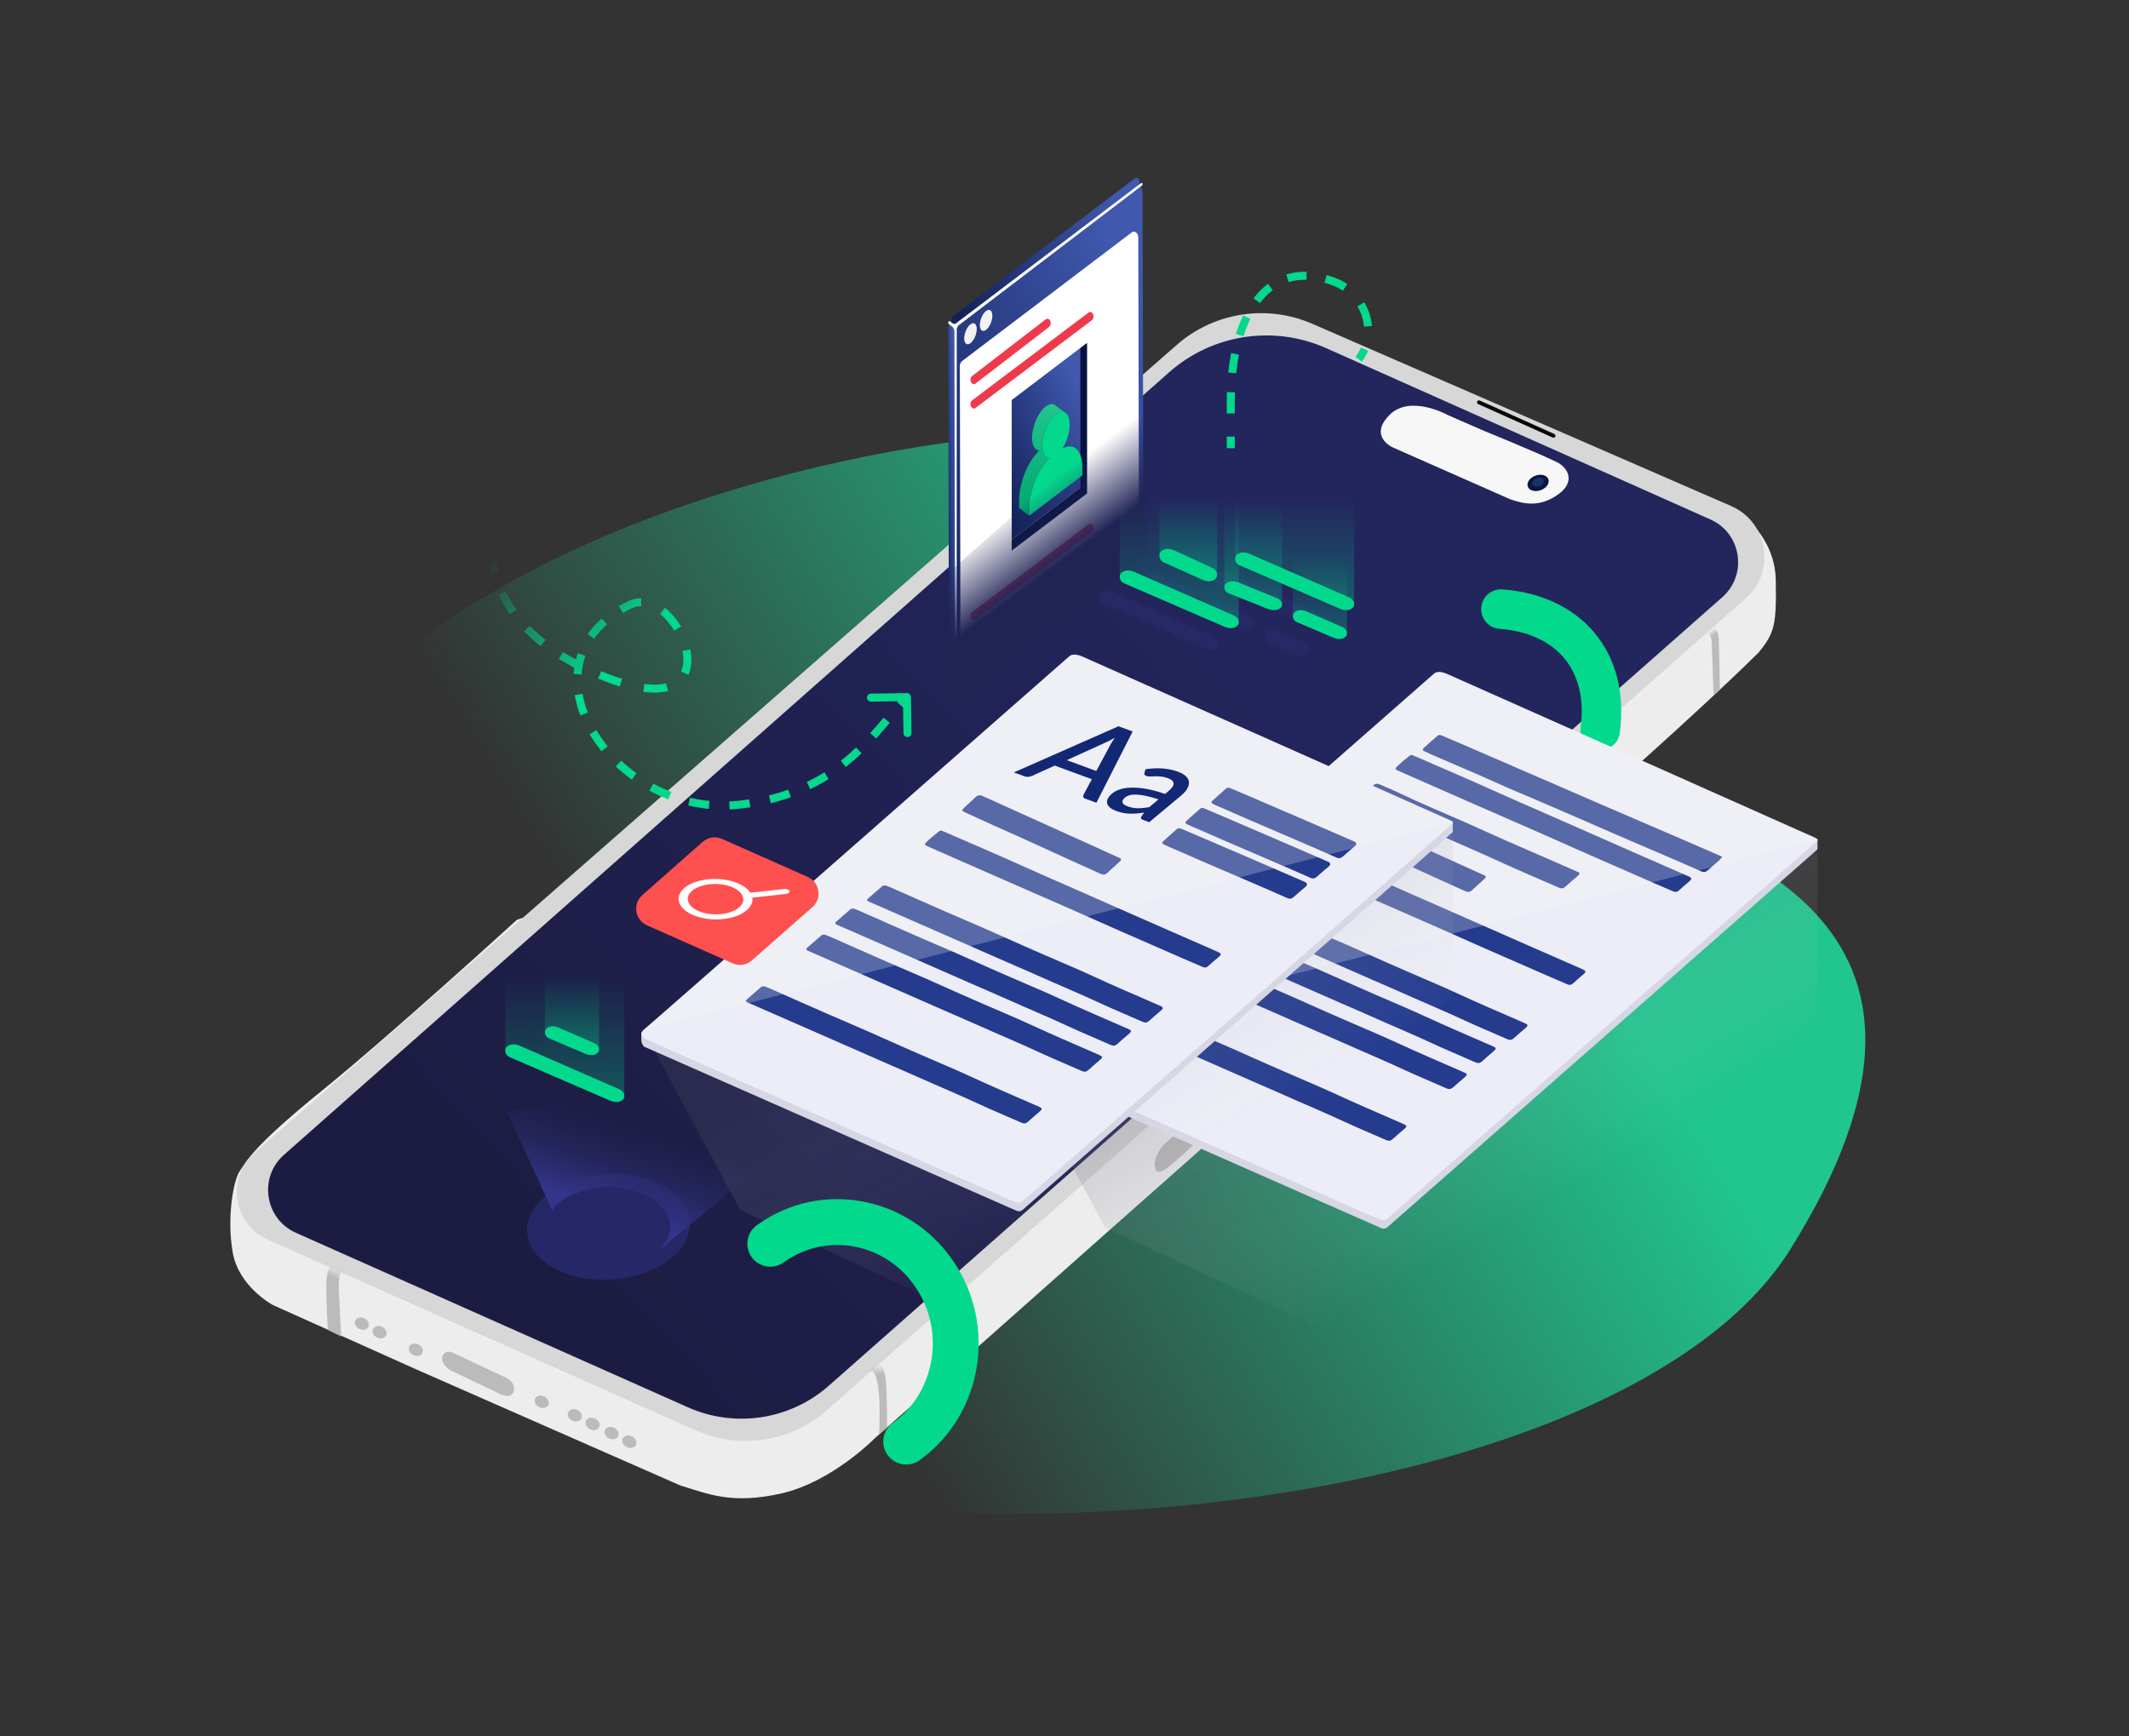 <svg width="586" height="478" viewBox="0 0 586 478" fill="none" xmlns="http://www.w3.org/2000/svg">
<rect x="0" y="0" width="586" height="478" fill="#333333" stroke="none"/>
<g clip-path="url(#clip0_2740_142579)">
<path d="M290.915 119.988C270.924 117.245 121.421 135.677 73.598 222.953C25.776 310.229 31.489 329.577 118.765 377.399C204.341 442.076 442.549 424.403 492.8 343.939C600.287 171.83 249.458 234.9 317.804 162.079C343.064 135.165 310.906 122.73 290.915 119.988Z" fill="url(#paint0_linear_2740_142579)"/>
<path d="M478.42 140.835C478.42 140.835 488.557 147.357 488.776 159.714C488.995 172.071 488.448 174.259 484.074 179.617C484.074 179.617 466.469 197.388 420.216 237.55C373.963 277.712 291.516 350.982 291.516 350.982L240.561 396.177C240.561 396.177 228.971 407.958 215.193 411.13C201.415 414.301 194.745 411.239 187.2 408.943L114.813 377.12L75.12 359.295C75.12 359.295 65.79 354.337 64.076 344.933C62.363 335.528 64.222 324.92 65.972 322.441C67.721 319.963 69.068 316.118 88.496 300.361C107.924 284.604 142.289 253.221 142.289 253.221L478.42 140.835Z" fill="#EDEDED"/>
<path d="M476.478 139.311L361.217 89.15C348.695 83.7 334.153 85.966 323.882 94.966L70.096 317.361C62.214 324.268 64.141 337.019 73.714 341.287L191.434 393.778C203.546 399.178 217.694 397.008 227.631 388.227L480.496 164.753C488.866 157.356 486.72 143.768 476.478 139.311Z" fill="#D7D7D7"/>
<path d="M124.498 372.35L139.67 379.485C139.67 379.485 142.212 380.88 141.31 383.258C140.408 385.637 136.554 383.258 136.554 383.258L123.842 377.189C123.842 377.189 121.136 375.384 121.792 373.415C122.449 371.447 124.498 372.349 124.498 372.349V372.35Z" fill="#BCBABA"/>
<path d="M150.918 386.804C151.307 385.999 150.814 384.955 149.815 384.471C148.816 383.987 147.691 384.247 147.301 385.051C146.912 385.856 147.405 386.9 148.404 387.384C149.402 387.868 150.528 387.608 150.918 386.804Z" fill="#BCBABA"/>
<path d="M160.023 390.524C160.413 389.72 159.919 388.675 158.921 388.192C157.922 387.708 156.796 387.968 156.407 388.772C156.017 389.576 156.511 390.621 157.509 391.105C158.508 391.589 159.633 391.329 160.023 390.524Z" fill="#BCBABA"/>
<path d="M164.922 392.897C165.311 392.093 164.818 391.048 163.819 390.565C162.82 390.081 161.695 390.341 161.305 391.145C160.916 391.949 161.409 392.994 162.408 393.478C163.406 393.962 164.532 393.702 164.922 392.897Z" fill="#BCBABA"/>
<path d="M170.13 395.423C170.52 394.618 170.027 393.574 169.028 393.09C168.029 392.606 166.904 392.866 166.514 393.67C166.125 394.475 166.618 395.519 167.617 396.003C168.615 396.487 169.741 396.227 170.13 395.423Z" fill="#BCBABA"/>
<path d="M175.029 397.796C175.419 396.991 174.925 395.947 173.926 395.463C172.928 394.979 171.802 395.239 171.413 396.043C171.023 396.848 171.517 397.892 172.515 398.376C173.514 398.86 174.639 398.6 175.029 397.796Z" fill="#BCBABA"/>
<path d="M101.404 365.284C101.794 364.48 101.3 363.435 100.301 362.951C99.303 362.467 98.177 362.727 97.788 363.532C97.398 364.336 97.892 365.381 98.89 365.864C99.889 366.348 101.014 366.088 101.404 365.284Z" fill="#BCBABA"/>
<path d="M106.3 367.657C106.69 366.853 106.196 365.808 105.198 365.324C104.199 364.841 103.074 365.1 102.684 365.905C102.294 366.709 102.788 367.754 103.787 368.237C104.785 368.721 105.911 368.461 106.3 367.657Z" fill="#BCBABA"/>
<path d="M116.273 372.489C116.663 371.685 116.169 370.64 115.171 370.156C114.172 369.673 113.046 369.932 112.657 370.737C112.267 371.541 112.761 372.586 113.759 373.069C114.758 373.553 115.883 373.294 116.273 372.489Z" fill="#BCBABA"/>
<path d="M347.127 290.53C338.27 298.786 320.004 315.503 320.004 315.503C320.004 315.503 317.493 318.438 317.876 321.172C318.222 323.642 320.008 322.977 324.272 319.04C328.537 315.103 348.875 296.895 348.875 296.895C348.875 296.895 352.17 293.836 351.462 291.372C350.624 288.456 347.773 289.927 347.126 290.53H347.127Z" fill="#BCBABA"/>
<path d="M407.705 237.599C398.849 245.856 380.582 262.572 380.582 262.572C380.582 262.572 378.071 265.508 378.454 268.242C378.8 270.712 380.586 270.046 384.851 266.109C389.115 262.173 409.453 243.964 409.453 243.964C409.453 243.964 412.749 240.905 412.041 238.441C411.202 235.525 408.351 236.996 407.704 237.599H407.705Z" fill="#BCBABA"/>
<path d="M365.024 95.849L470.792 143.015C479.343 146.828 481.084 158.209 474.065 164.406L228.146 381.488C217.486 390.9 202.315 393.225 189.325 387.441L81.449 339.404C72.871 335.584 71.116 324.171 78.151 317.95L321.818 102.482C333.677 91.996 350.567 89.403 365.024 95.85V95.849Z" fill="url(#paint1_linear_2740_142579)"/>
<path d="M408.779 118.749C408.779 118.749 422.224 124.2 428.516 127.224C431.323 128.573 433.764 132.328 429.281 135.809C423.838 140.035 419.003 138.582 415.667 137.449L383.356 123.178C383.356 123.178 376.631 120.225 382.372 114.32C388.112 108.415 398.61 114.32 398.61 114.32L408.778 118.749H408.779Z" fill="#F7F7F7"/>
<path d="M424.081 134.955C425.642 134.39 426.583 133.034 426.183 131.927C425.782 130.819 424.192 130.38 422.63 130.945C421.069 131.51 420.127 132.865 420.528 133.973C420.929 135.08 422.519 135.52 424.081 134.955Z" fill="#0A1744"/>
<path d="M423.744 133.816C424.582 133.513 425.087 132.785 424.872 132.191C424.657 131.596 423.803 131.36 422.965 131.664C422.127 131.967 421.622 132.695 421.837 133.289C422.052 133.884 422.906 134.12 423.744 133.816Z" fill="#1D3168"/>
<path d="M427.826 119.493L407.293 110.268C407.024 110.148 406.709 110.267 406.588 110.536L406.588 110.537C406.467 110.805 406.587 111.12 406.856 111.241L427.389 120.466C427.657 120.586 427.972 120.466 428.093 120.198L428.093 120.197C428.214 119.929 428.094 119.613 427.826 119.493Z" fill="#070707"/>
<path d="M94.35 350.162L91.261 348.686C91.261 348.686 89.812 348.986 89.812 353.744C89.812 358.501 90.222 366.129 90.222 366.129L93.913 367.933L93.23 354.619C93.23 354.619 93.087 350.198 94.351 350.163L94.35 350.162Z" fill="url(#paint2_linear_2740_142579)"/>
<path d="M239.005 377.567L241.437 375.414C241.437 375.414 243.602 374.62 243.958 381.975C244.211 387.219 244.156 392.988 244.156 392.988L241.976 394.907C241.976 394.907 243.11 375.278 239.004 377.568L239.005 377.567Z" fill="url(#paint3_linear_2740_142579)"/>
<path d="M470.712 172.498C470.712 172.498 472.967 172.09 473.092 176.135C473.301 182.912 473.383 189.923 473.383 189.923L471.67 191.472C471.67 191.472 471.191 178.05 471.145 176.901C471.014 173.675 469.018 173.998 469.018 173.998L470.712 172.498Z" fill="url(#paint4_linear_2740_142579)"/>
<path d="M262.9 189.819C262.902 190.68 262.191 191.217 261.626 190.782C261.367 190.583 261.208 190.219 261.207 189.825L260.982 90.029C260.98 89.164 261.694 88.623 262.264 89.058C262.525 89.258 262.687 89.625 262.688 90.023L262.9 189.819Z" fill="url(#paint5_linear_2740_142579)"/>
<path d="M263.116 89.055C262.85 89.257 262.522 89.256 262.256 89.053C261.687 88.618 261.688 87.537 262.259 87.104L312.365 49.1C312.631 48.899 312.959 48.9 313.224 49.104C313.789 49.539 313.787 50.614 313.219 51.045L263.116 89.055Z" fill="url(#paint6_linear_2740_142579)"/>
<path d="M312.678 51.455C313.485 50.843 314.495 51.606 314.497 52.83L314.719 151.542C314.721 152.113 314.489 152.641 314.113 152.926L264.717 190.392C263.91 191.004 262.9 190.241 262.898 189.016L262.688 90.304C262.686 89.734 262.918 89.206 263.294 88.92L312.678 51.455Z" fill="url(#paint7_linear_2740_142579)"/>
<path d="M267.121 89.286C266.164 90.002 265.4 91.753 265.4 93.186C265.4 94.618 266.176 95.192 267.133 94.475C268.078 93.759 268.841 92.008 268.841 90.575C268.841 89.143 268.066 88.57 267.121 89.286Z" fill="#F2F2F2"/>
<path d="M271.422 85.609C270.464 86.326 269.701 88.076 269.701 89.509C269.701 90.942 270.477 91.515 271.434 90.799C272.379 90.082 273.142 88.331 273.142 86.898C273.142 85.466 272.367 84.893 271.422 85.609Z" fill="#F2F2F2"/>
<path d="M313.311 65.373C313.309 64.149 312.3 63.386 311.492 63.998L264.798 99.41C264.422 99.695 264.19 100.224 264.191 100.795L264.377 185.307C264.38 186.532 265.389 187.295 266.196 186.683L312.891 151.271C313.267 150.985 313.498 150.457 313.497 149.886L313.311 65.373Z" fill="white"/>
<path d="M267.121 104.56C267.121 104.132 267.294 103.735 267.576 103.518L287.825 87.922C288.438 87.449 289.21 88.03 289.21 88.964C289.21 89.393 289.037 89.79 288.756 90.007L268.506 105.603C267.893 106.076 267.121 105.495 267.121 104.56Z" fill="#EF3A4D"/>
<path d="M267.121 111.263C267.121 110.828 267.298 110.426 267.585 110.209L299.601 86.062C300.218 85.597 300.986 86.182 300.986 87.116C300.986 87.552 300.809 87.954 300.522 88.17L268.506 112.317C267.89 112.782 267.121 112.197 267.121 111.263Z" fill="#EF3A4D"/>
<path d="M267.121 176.084C267.121 175.649 267.298 175.247 267.585 175.031L299.601 150.884C300.218 150.419 300.986 151.004 300.986 151.938C300.986 152.373 300.809 152.775 300.522 152.991L268.506 177.138C267.89 177.603 267.121 177.018 267.121 176.084Z" fill="#EF3A4D"/>
<path d="M267.121 169.549C267.121 169.114 267.298 168.712 267.585 168.495L299.601 144.349C300.218 143.884 300.986 144.468 300.986 145.402C300.986 145.838 300.809 146.24 300.522 146.456L268.506 170.603C267.89 171.068 267.121 170.483 267.121 169.549Z" fill="#EF3A4D"/>
<path d="M299.214 94.39L299.214 135.861L278.475 151.585V148.601L297.255 134.342L297.255 95.873L299.214 94.39Z" fill="#051242"/>
<path d="M297.255 95.872L297.255 134.342L278.475 148.6L278.475 110.131L297.255 95.872Z" fill="url(#paint8_linear_2740_142579)"/>
<path d="M288.866 126.176C287.682 126.105 286.88 124.818 286.88 122.639C286.88 119.476 288.566 115.634 290.647 114.062C291.681 113.276 292.605 113.204 293.285 113.705L290.606 111.668C289.913 111.06 288.934 111.096 287.846 111.936C285.765 113.508 284.079 117.368 284.079 120.512C284.079 122.692 284.881 123.979 286.064 124.05C282.936 126.998 280.502 132.877 280.502 137.79V139.845L283.317 141.972V139.917C283.317 135.003 285.751 129.125 288.879 126.176H288.866Z" fill="url(#paint9_linear_2740_142579)"/>
<path d="M292.414 123.497C293.611 121.638 294.427 119.101 294.427 116.903C294.427 113.741 292.741 112.454 290.66 114.044C288.579 115.617 286.893 119.476 286.893 122.621C286.893 124.801 287.695 126.087 288.879 126.159C285.751 129.107 283.316 134.986 283.316 139.899V141.954L297.922 130.876L297.922 128.821C297.922 123.943 295.529 121.745 292.428 123.497H292.414Z" fill="#02D98C"/>
<path d="M260.99 88.839C260.99 88.997 261.055 89.143 261.159 89.221L262.077 89.911C262.454 90.194 262.687 90.719 262.688 91.29L262.915 191.271C262.916 191.485 263.092 191.619 263.234 191.512C263.3 191.463 263.341 191.37 263.341 191.27L263.341 90.872C263.341 90.304 263.571 89.779 263.945 89.494L314.348 51.065C314.437 50.997 314.492 50.872 314.492 50.736C314.492 50.444 314.251 50.262 314.059 50.408L263.111 89.043C262.848 89.243 262.525 89.242 262.262 89.043L261.493 88.458C261.27 88.288 260.99 88.5 260.99 88.839Z" fill="white"/>
<path fill-rule="evenodd" clip-rule="evenodd" d="M438.827 174.154C444.818 181.284 447.277 190.893 445.843 201.771C445.449 204.752 442.717 206.852 439.74 206.462C436.762 206.071 434.667 203.337 435.06 200.356C436.168 191.954 434.194 185.563 430.502 181.17C426.784 176.746 420.798 173.723 412.721 173.123C409.726 172.901 407.481 170.29 407.706 167.291C407.93 164.292 410.54 162.041 413.535 162.264C423.915 163.034 432.862 167.056 438.827 174.154Z" fill="url(#paint10_linear_2740_142579)"/>
<path fill-rule="evenodd" clip-rule="evenodd" d="M337.667 120.198L337.667 123.384L339.868 123.384L339.868 120.198L337.667 120.198ZM337.667 110.642L337.667 113.828L339.868 113.828L339.868 110.642C339.868 109.753 339.882 108.877 339.91 108.015L337.71 107.945C337.682 108.831 337.667 109.73 337.667 110.642L338.768 110.642L337.667 110.642ZM338.861 97.206C338.529 98.913 338.266 100.699 338.071 102.557L340.26 102.786C340.448 100.987 340.703 99.265 341.021 97.625L338.861 97.206ZM342.169 86.833C341.411 88.405 340.747 90.109 340.178 91.933L342.279 92.588C342.819 90.857 343.445 89.254 344.152 87.789L342.169 86.833ZM349.001 78.134C347.543 79.22 346.221 80.551 345.04 82.099L346.79 83.434C347.86 82.032 349.038 80.85 350.315 79.9L349.001 78.134ZM374.862 99.565C375.58 98.608 376.155 97.597 376.594 96.553L374.566 95.7C374.196 96.578 373.711 97.432 373.102 98.244L374.862 99.565ZM359.655 74.829C357.68 74.773 355.807 75.022 354.049 75.562L354.695 77.666C356.212 77.2 357.845 76.979 359.592 77.029L359.655 74.829ZM377.634 89.74C377.428 87.449 376.695 85.213 375.517 83.218L373.622 84.338C374.638 86.059 375.266 87.981 375.441 89.936L377.634 89.74ZM367.78 76.604C366.891 76.256 366.015 75.96 365.154 75.715L364.552 77.831C365.342 78.056 366.151 78.33 366.978 78.654C367.917 79.021 368.792 79.487 369.596 80.034L370.834 78.214C369.897 77.576 368.876 77.032 367.78 76.604Z" fill="#02D98C"/>
<path d="M186.569 344.688C180.082 351.741 166.286 354.375 155.756 350.571C145.226 346.766 141.949 337.964 148.437 330.91C154.924 323.857 168.72 321.223 179.25 325.027C189.78 328.832 193.057 337.634 186.569 344.688Z" fill="#262766"/>
<path fill-rule="evenodd" clip-rule="evenodd" d="M156.233 350.053C166.482 353.756 179.732 351.147 185.896 344.444C192.061 337.742 189.023 329.248 178.774 325.545C168.525 321.842 155.275 324.451 149.11 331.154C142.945 337.856 145.984 346.35 156.233 350.053ZM155.756 350.571C166.286 354.375 180.082 351.741 186.569 344.688C193.057 337.634 189.78 328.832 179.25 325.027C168.72 321.223 154.924 323.857 148.437 330.91C141.949 337.964 145.226 346.766 155.756 350.571Z" fill="#262766"/>
<path d="M139.469 305.965L152.011 333.213C152.011 333.213 153.466 330.292 159.02 328.36C162.663 327.094 166.398 326.014 173.776 327.614C181.154 329.214 183.737 334.706 183.737 334.706C186.435 339.747 181.154 344.411 181.154 344.411L206.977 323.135C206.977 323.135 193.742 314.731 185.212 308.578C172.543 299.439 139.469 305.965 139.469 305.965Z" fill="url(#paint11_linear_2740_142579)"/>
<path d="M500.277 278.597L500.277 234.643L278.889 291.051L304.18 337.936L391.416 378.595L500.277 278.597Z" fill="url(#paint12_linear_2740_142579)"/>
<path d="M500.276 231.039L500.258 233.643C500.253 233.776 500.194 233.901 500.094 233.99L381.875 337.863C381.411 338.27 380.752 338.373 380.186 338.125L277.771 292.989C277.312 292.785 276.934 291.815 276.902 291.315V289.119L500.276 231.039Z" fill="#D6D6E5"/>
<path d="M396.179 185.004C396.913 185.004 397.864 185.377 398.553 185.673C401.725 187.035 498.829 230.239 499.663 230.658C500.422 231.04 500.462 231.271 499.862 231.802C498.16 233.302 382.319 335.445 381.464 335.755C380.792 336 380.288 335.919 379.751 335.705C378.43 335.179 377.134 334.595 375.832 334.023C372.448 332.537 280.052 291.814 278.462 291.002C276.516 290.007 276.387 289.084 278.098 287.821C279.082 287.094 392.449 187.469 394.54 185.61C395.066 185.142 395.448 185.005 396.181 185.005L396.179 185.004ZM320.099 267.551C319.607 267.47 319.313 267.549 319.046 267.785C317.797 268.89 316.523 269.965 315.299 271.095C314.745 271.607 314.794 271.846 315.468 272.174C316.491 272.673 317.541 273.12 318.584 273.579C322.905 275.477 327.232 277.365 331.552 279.27C336.095 281.272 340.63 283.295 345.174 285.296C349.569 287.232 353.973 289.148 358.37 291.078C362.171 292.746 365.969 294.425 369.767 296.098C374.238 298.067 378.709 300.036 383.18 302.004C385.974 303.234 388.77 304.463 391.563 305.694C392.115 305.937 392.633 306.026 393.146 305.563C394.325 304.502 395.544 303.484 396.713 302.413C397.459 301.729 397.431 301.602 396.497 301.178C394.46 300.253 392.41 299.354 390.364 298.449C385.9 296.473 381.435 294.496 376.966 292.528C371.082 289.936 365.193 287.359 359.309 284.768C353.574 282.241 347.848 279.692 342.111 277.17C335.031 274.059 327.942 270.968 320.858 267.869C320.561 267.739 320.26 267.618 320.098 267.551H320.099ZM406.885 293.243C406.554 293.063 406.35 292.932 406.131 292.836C401.738 290.893 397.347 288.95 392.949 287.018C386.576 284.218 380.196 281.436 373.825 278.631C367.901 276.022 361.987 273.389 356.066 270.772C349.178 267.727 342.289 264.685 335.398 261.646C333.685 260.89 331.963 260.155 330.246 259.408C329.751 259.193 329.204 258.948 328.746 259.345C327.456 260.464 326.207 261.631 324.954 262.791C324.594 263.124 324.659 263.437 325.096 263.653C325.68 263.941 326.263 264.232 326.858 264.498C332.691 267.095 338.58 269.563 344.375 272.247C348.583 274.197 352.87 275.978 357.118 277.84C360.733 279.425 364.348 281.012 367.956 282.611C371.268 284.077 374.567 285.575 377.882 287.035C382.203 288.939 386.537 290.814 390.858 292.712C394.287 294.218 397.719 295.719 401.124 297.275C401.892 297.626 402.419 297.483 402.982 296.946C403.629 296.329 404.337 295.775 404.986 295.162C405.603 294.579 406.291 294.063 406.884 293.241L406.885 293.243ZM310.604 276.037C310.107 275.991 309.826 276.029 309.596 276.23C308.277 277.379 306.962 278.529 305.648 279.682C305.228 280.051 305.42 280.305 305.824 280.501C306.008 280.589 306.198 280.661 306.384 280.744C312.902 283.617 319.423 286.488 325.939 289.364C332.194 292.125 338.446 294.894 344.701 297.655C347.494 298.887 350.302 300.085 353.085 301.341C358.725 303.884 364.436 306.267 370.04 308.891C373.946 310.72 377.941 312.355 381.874 314.128C382.637 314.471 383.168 314.356 383.742 313.831C384.702 312.952 385.681 312.093 386.675 311.254C387.834 310.275 387.807 310.114 386.447 309.524C383.237 308.136 380.033 306.731 376.837 305.311C373.865 303.991 370.89 302.678 367.943 301.299C363.485 299.214 358.933 297.334 354.43 295.346C350.447 293.589 346.458 291.848 342.497 290.041C337.575 287.796 332.58 285.709 327.627 283.527C322.301 281.182 316.989 278.803 311.67 276.444C311.262 276.263 310.837 276.126 310.606 276.038L310.604 276.037ZM388.282 208.641C387.898 209.867 389.362 209.5 388.622 208.242C387.312 209.274 386.216 209.849 385.037 211.031C384.723 211.346 384.35 211.26 384.701 211.425C385.401 211.754 386.111 212.061 386.818 212.373C392.587 214.921 398.356 217.473 404.129 220.015C410.534 222.835 416.948 225.634 423.35 228.461C428.189 230.598 433.007 232.779 437.846 234.917C443.837 237.563 449.838 240.186 455.836 242.814C457.4 243.5 458.979 244.154 460.54 244.847C461.137 245.112 461.614 245.039 462.096 244.591C462.93 243.818 463.786 243.066 464.66 242.336C465.815 241.373 464.451 242.499 463.111 241.908C458.754 239.991 454.72 238.445 450.364 236.524C443.18 233.354 434.432 229.833 427.261 226.635C421.02 223.853 415.559 221.421 409.336 218.599C402.261 215.391 396.136 211.758 389.021 208.641C388.687 208.494 388.647 208.78 388.282 208.641ZM434.725 240.137C434.646 239.808 432.386 241.005 433.236 240.137C431.788 239.489 430.705 239.152 429.253 238.516C424.223 236.313 418.791 233.967 413.77 231.744C410.016 230.082 406.847 228.295 403.092 226.635C397.069 223.974 390.569 221.471 384.639 218.599C382.993 217.802 381.533 216.946 379.859 216.209C379.212 215.924 379.295 215.669 378.664 216.209C377.429 217.265 375.949 217.904 374.735 218.983C374.391 219.289 374.414 219.632 374.809 219.892C375.01 220.025 375.243 220.109 375.465 220.207C377.846 221.259 380.207 222.358 382.612 223.349C385.02 224.342 387.306 225.587 389.686 226.635C394.15 228.601 398.626 230.54 403.092 232.502C406.665 234.072 410.221 235.679 413.77 237.305C418.833 239.624 423.971 241.776 429.062 244.038C429.716 244.329 430.225 244.305 430.739 243.859C431.965 242.792 433.188 241.72 434.411 240.648C434.565 240.514 434.698 240.36 434.725 240.137ZM408.822 241.405C408.784 241.044 408.46 241.006 408.213 240.896C406.02 239.918 403.823 238.945 401.626 237.976C393.506 234.396 385.385 230.815 377.264 227.238C374.991 226.237 372.713 225.248 370.446 224.234C369.753 223.924 370.103 224.416 369.502 224.972C368.459 225.939 367.352 226.785 366.316 227.761C365.471 228.556 365.615 227.661 366.714 228.159C369.235 229.302 371.35 229.834 373.884 230.947C378.316 232.894 382.221 234.925 386.631 236.922C392.155 239.424 397.616 242.813 403.157 245.275C403.857 245.586 404.398 245.551 404.942 245.071C406.131 244.019 407.316 242.966 408.5 241.908C408.65 241.774 408.802 241.631 408.824 241.404L408.822 241.405Z" fill="#EDEDF7"/>
<path d="M319.811 267.435C319.974 267.503 320.275 267.625 320.572 267.756C327.664 270.883 334.759 274.003 341.845 277.141C347.588 279.685 353.32 282.257 359.06 284.807C364.949 287.423 370.846 290.023 376.735 292.636C381.207 294.622 385.677 296.618 390.146 298.611C392.193 299.525 394.245 300.432 396.284 301.365C397.221 301.793 397.248 301.921 396.501 302.611C395.329 303.691 394.11 304.718 392.93 305.789C392.416 306.256 391.898 306.166 391.345 305.921C388.548 304.679 385.751 303.439 382.954 302.199C378.479 300.213 374.004 298.226 369.529 296.239C365.725 294.551 361.925 292.857 358.12 291.174C353.719 289.226 349.311 287.292 344.911 285.34C340.363 283.321 335.825 281.28 331.277 279.259C326.953 277.338 322.622 275.434 318.295 273.517C317.251 273.054 316.201 272.604 315.176 272.1C314.502 271.768 314.452 271.526 315.007 271.011C316.233 269.87 317.508 268.785 318.758 267.671C319.025 267.433 319.32 267.354 319.812 267.435H319.811Z" fill="#243B8E"/>
<path d="M397.596 195.188L343.821 241.793L296.021 284.415L384.451 325.443L488.417 231.437L397.596 195.188Z" fill="#EDEDF7"/>
<path d="M474.022 235.926C473.427 236.735 472.737 237.242 472.119 237.816C471.467 238.421 470.757 238.966 470.109 239.572C469.544 240.101 469.016 240.241 468.246 239.896C464.83 238.365 461.389 236.887 457.95 235.405C453.615 233.537 449.27 231.692 444.937 229.819C441.612 228.381 438.305 226.908 434.982 225.464C431.363 223.891 427.738 222.329 424.113 220.769C419.852 218.936 415.554 217.183 411.334 215.265C405.522 212.624 399.616 210.195 393.766 207.639C393.169 207.378 392.584 207.091 391.999 206.807C391.561 206.594 391.496 206.286 391.856 205.959C393.115 204.818 394.366 203.669 395.659 202.568C396.119 202.177 396.667 202.417 397.164 202.629C398.886 203.364 400.613 204.089 402.331 204.832C409.242 207.823 416.151 210.817 423.058 213.813C428.995 216.389 434.926 218.979 440.868 221.547C447.257 224.308 453.655 227.047 460.047 229.802C464.457 231.703 468.861 233.615 473.266 235.527C473.486 235.622 473.691 235.751 474.023 235.928L474.022 235.926Z" fill="#243B8E"/>
<path d="M310.844 276.355C311.073 276.442 311.495 276.577 311.899 276.755C317.175 279.079 322.441 281.42 327.722 283.732C332.633 285.881 337.586 287.936 342.467 290.147C346.395 291.926 350.352 293.641 354.3 295.372C358.766 297.33 363.279 299.181 367.699 301.235C370.622 302.593 373.572 303.886 376.519 305.186C379.688 306.585 382.865 307.968 386.048 309.336C387.398 309.916 387.423 310.075 386.274 311.039C385.288 311.866 384.318 312.712 383.366 313.577C382.796 314.096 382.27 314.209 381.513 313.87C377.614 312.124 373.652 310.513 369.779 308.712C364.22 306.128 358.559 303.781 352.966 301.276C350.207 300.039 347.422 298.86 344.653 297.646C338.45 294.927 332.251 292.2 326.049 289.48C319.587 286.647 313.122 283.82 306.658 280.99C306.474 280.91 306.285 280.839 306.103 280.751C305.7 280.558 305.511 280.308 305.928 279.944C307.23 278.808 308.535 277.675 309.842 276.544C310.07 276.347 310.349 276.311 310.843 276.354L310.844 276.355Z" fill="#243B8E"/>
<path d="M327.463 262.127C327.692 262.214 328.114 262.348 328.518 262.527C333.794 264.85 339.06 267.192 344.341 269.503C349.252 271.652 354.205 273.707 359.087 275.919C363.014 277.698 366.971 279.412 370.919 281.143C375.385 283.101 379.898 284.953 384.318 287.006C387.241 288.364 390.191 289.657 393.138 290.958C396.307 292.356 399.484 293.74 402.668 295.107C404.017 295.688 404.043 295.847 402.893 296.811C401.907 297.638 400.937 298.483 399.985 299.349C399.415 299.868 398.889 299.981 398.132 299.641C394.233 297.896 390.271 296.285 386.398 294.484C380.839 291.899 375.178 289.553 369.585 287.047C366.827 285.811 364.041 284.631 361.272 283.418C355.069 280.698 348.87 277.971 342.668 275.252C336.206 272.419 329.742 269.591 323.277 266.762C323.093 266.681 322.904 266.61 322.722 266.522C322.319 266.33 322.13 266.079 322.547 265.716C323.85 264.579 325.154 263.446 326.462 262.316C326.689 262.118 326.968 262.082 327.462 262.126L327.463 262.127Z" fill="#243B8E"/>
<path d="M335.43 254.957C335.659 255.044 336.081 255.179 336.485 255.357C341.761 257.68 347.027 260.022 352.308 262.333C357.219 264.482 362.171 266.537 367.053 268.749C370.981 270.528 374.938 272.242 378.886 273.974C383.352 275.931 387.865 277.783 392.285 279.837C395.208 281.194 398.158 282.487 401.104 283.788C404.274 285.187 407.451 286.57 410.634 287.937C411.984 288.518 412.009 288.677 410.86 289.641C409.874 290.468 408.904 291.313 407.952 292.179C407.382 292.698 406.856 292.811 406.099 292.471C402.199 290.726 398.238 289.115 394.365 287.314C388.806 284.729 383.145 282.383 377.552 279.877C374.793 278.641 372.008 277.461 369.238 276.248C363.036 273.528 356.837 270.801 350.635 268.082C344.173 265.249 337.708 262.421 331.244 259.592C331.06 259.511 330.871 259.44 330.689 259.352C330.286 259.16 330.097 258.909 330.514 258.546C331.816 257.409 333.121 256.276 334.428 255.146C334.656 254.949 334.935 254.912 335.429 254.956L335.43 254.957Z" fill="#243B8E"/>
<path d="M344.194 248.582C344.423 248.669 344.845 248.804 345.249 248.982C350.525 251.305 355.791 253.647 361.072 255.958C365.983 258.107 370.935 260.162 375.817 262.374C379.745 264.153 383.701 265.867 387.65 267.599C392.116 269.556 396.629 271.408 401.049 273.462C403.971 274.819 406.922 276.112 409.868 277.413C413.038 278.812 416.215 280.195 419.398 281.562C420.748 282.143 420.773 282.302 419.624 283.266C418.638 284.093 417.668 284.938 416.716 285.804C416.146 286.323 415.62 286.436 414.863 286.096C410.963 284.351 407.002 282.74 403.128 280.939C397.57 278.354 391.908 276.008 386.316 273.502C383.557 272.266 380.772 271.086 378.002 269.873C371.8 267.153 365.601 264.426 359.398 261.707C352.936 258.874 346.472 256.046 340.008 253.217C339.823 253.136 339.634 253.065 339.452 252.977C339.05 252.785 338.861 252.534 339.278 252.171C340.58 251.034 341.885 249.901 343.192 248.771C343.42 248.574 343.699 248.537 344.192 248.581L344.194 248.582Z" fill="#243B8E"/>
<path d="M388.525 207.838C388.891 207.977 389.24 208.094 389.576 208.24C396.712 211.352 403.878 214.401 410.972 217.604C417.214 220.422 423.511 223.114 429.77 225.894C436.964 229.087 444.172 232.245 451.376 235.411C455.744 237.33 460.12 239.233 464.49 241.148C465.835 241.738 465.845 241.94 464.687 242.902C463.811 243.631 462.951 244.381 462.115 245.155C461.63 245.601 461.152 245.675 460.555 245.41C458.988 244.718 457.406 244.064 455.836 243.38C449.82 240.755 443.801 238.134 437.793 235.492C432.939 233.359 428.107 231.18 423.254 229.046C416.833 226.222 410.4 223.427 403.975 220.61C398.185 218.073 392.399 215.524 386.613 212.978C385.904 212.666 385.191 212.361 384.489 212.032C384.136 211.868 383.974 211.575 384.29 211.261C385.472 210.08 386.766 209.026 388.081 207.995C388.198 207.903 388.379 207.888 388.525 207.839V207.838Z" fill="#243B8E"/>
<path d="M359.38 233.429C359.747 233.568 360.095 233.685 360.431 233.83C367.567 236.943 374.734 239.991 381.828 243.195C388.07 246.013 394.367 248.705 400.626 251.485C407.819 254.678 415.027 257.836 422.232 261.001C426.6 262.92 430.976 264.824 435.346 266.739C436.69 267.329 436.7 267.531 435.542 268.493C434.666 269.222 433.807 269.971 432.97 270.745C432.486 271.192 432.007 271.265 431.41 271C429.844 270.308 428.262 269.655 426.692 268.97C420.675 266.346 414.657 263.725 408.648 261.083C403.795 258.949 398.962 256.77 394.109 254.637C387.688 251.813 381.255 249.017 374.831 246.201C369.04 243.663 363.255 241.114 357.468 238.569C356.759 238.257 356.046 237.952 355.345 237.623C354.992 237.458 354.83 237.165 355.145 236.852C356.327 235.671 357.621 234.616 358.936 233.586C359.054 233.493 359.234 233.479 359.38 233.43V233.429Z" fill="#243B8E"/>
<path d="M434.753 240.474C434.725 240.697 434.591 240.851 434.437 240.985C433.207 242.058 431.979 243.132 430.744 244.199C430.228 244.645 429.716 244.668 429.059 244.377C423.941 242.114 418.774 239.96 413.683 237.64C410.115 236.013 406.54 234.405 402.947 232.835C398.457 230.871 393.957 228.93 389.468 226.964C387.075 225.915 384.777 224.669 382.356 223.676C379.938 222.684 377.562 221.584 375.17 220.531C374.947 220.433 374.712 220.349 374.511 220.217C374.113 219.956 374.09 219.613 374.436 219.307C375.656 218.227 376.887 217.158 378.129 216.101C378.764 215.56 379.44 215.804 380.09 216.087C381.775 216.825 383.475 217.53 385.129 218.327C391.09 221.201 397.213 223.715 403.268 226.378C407.044 228.039 410.785 229.775 414.56 231.439C419.608 233.664 424.674 235.85 429.731 238.054C431.192 238.691 432.654 239.328 434.109 239.976C434.359 240.088 434.671 240.145 434.753 240.474Z" fill="#243B8E"/>
<path d="M408.942 241.419C408.92 241.65 408.768 241.796 408.62 241.933C407.448 243.008 406.271 244.082 405.093 245.15C404.553 245.638 404.017 245.674 403.322 245.357C397.828 242.853 392.307 240.408 386.83 237.864C382.457 235.832 378.038 233.907 373.642 231.925C371.13 230.792 368.619 229.657 366.119 228.494C365.029 227.987 365.016 227.887 365.854 227.078C366.881 226.086 367.953 225.142 368.989 224.158C369.584 223.591 370.196 223.637 370.884 223.953C373.132 224.984 375.392 225.989 377.645 227.008C385.698 230.649 393.752 234.29 401.804 237.932C403.983 238.918 406.161 239.908 408.337 240.903C408.582 241.015 408.903 241.054 408.941 241.42L408.942 241.419Z" fill="#243B8E"/>
<path opacity="0.25" d="M277.895 288.252L500.276 231.266L398.452 185.541C398.452 185.541 396.964 184.769 395.49 185.076C394.844 185.209 394.485 185.704 393.778 186.301C390.726 188.878 277.895 288.252 277.895 288.252Z" fill="#F4F4F4"/>
<path fill-rule="evenodd" clip-rule="evenodd" d="M175.197 212.86C173.706 211.79 172.3 210.634 170.991 209.411L169.488 211.019C170.867 212.307 172.346 213.523 173.914 214.648L175.197 212.86ZM167.278 205.445C166.114 204.017 165.073 202.533 164.167 201.011L162.275 202.137C163.239 203.755 164.343 205.328 165.573 206.836L167.278 205.445ZM184.75 218.014C183.042 217.36 181.392 216.599 179.809 215.745L178.764 217.681C180.428 218.58 182.165 219.381 183.963 220.069L184.75 218.014ZM161.796 196.166C161.135 194.454 160.65 192.725 160.356 191.004L158.186 191.374C158.507 193.25 159.033 195.121 159.743 196.959L161.796 196.166ZM195.296 220.507C193.473 220.331 191.685 220.03 189.941 219.617L189.433 221.759C191.273 222.195 193.16 222.512 195.085 222.698L195.296 220.507ZM150.16 176.183C148.55 174.917 147.114 173.617 145.835 172.292L144.251 173.82C145.602 175.221 147.113 176.588 148.799 177.913L150.16 176.183ZM142.15 167.82C141.005 166.174 140.056 164.5 139.275 162.812L137.277 163.737C138.111 165.539 139.124 167.323 140.342 169.076L142.15 167.82ZM160.071 185.702C160.192 183.941 160.539 182.211 161.128 180.538L159.052 179.807C158.848 180.386 158.67 180.971 158.518 181.56C157.267 180.897 156.082 180.218 154.961 179.525L153.804 181.397C155.139 182.223 156.558 183.026 158.064 183.807C157.978 184.385 157.915 184.967 157.875 185.551L160.071 185.702ZM203.435 220.445C202.526 220.547 201.622 220.616 200.724 220.654L200.817 222.853C201.765 222.813 202.72 222.739 203.681 222.632C204.652 222.523 205.602 222.397 206.531 222.255L206.197 220.079C205.298 220.217 204.378 220.339 203.435 220.445ZM168.247 185.867C167.297 185.516 166.375 185.158 165.478 184.793L164.648 186.831C165.567 187.205 166.512 187.572 167.483 187.932C168.566 188.332 169.603 188.685 170.596 188.993L171.248 186.891C170.295 186.595 169.295 186.255 168.247 185.867ZM137.312 157.373C136.804 155.47 136.467 153.561 136.265 151.666L134.077 151.899C134.29 153.896 134.646 155.917 135.186 157.941L137.312 157.373ZM183.332 188.113C181.822 188.512 179.86 188.623 177.36 188.294L177.073 190.476C179.771 190.831 182.034 190.733 183.895 190.241L183.332 188.113ZM163.541 175.86C164.505 174.483 165.682 173.162 167.091 171.92L165.635 170.269C164.101 171.621 162.806 173.071 161.737 174.599L163.541 175.86ZM136.03 145.833C136.072 143.833 136.226 141.873 136.446 139.974L134.26 139.72C134.033 141.674 133.873 143.705 133.83 145.788L136.03 145.833ZM216.954 217.413C215.283 218.006 213.518 218.537 211.651 218.997L212.177 221.134C214.114 220.657 215.949 220.105 217.69 219.487L216.954 217.413ZM187.833 179.216C188.275 181.361 188.174 183.329 187.475 184.864L189.478 185.776C190.432 183.683 190.49 181.204 189.989 178.771L187.833 179.216ZM137.321 134.129C137.499 133.122 137.681 132.147 137.859 131.204L135.696 130.795C135.518 131.74 135.334 132.726 135.153 133.746L137.321 134.129ZM171.451 168.782C172.207 168.335 173.006 167.905 173.847 167.493C174.716 167.067 175.593 166.882 176.467 166.892L176.491 164.691C175.277 164.678 174.06 164.937 172.879 165.516C171.988 165.953 171.139 166.41 170.332 166.886L171.451 168.782ZM226.91 212.62C225.399 213.564 223.789 214.459 222.067 215.287L223.021 217.271C224.818 216.406 226.499 215.472 228.076 214.486L226.91 212.62ZM181.654 169.028C183.138 170.215 184.494 171.814 185.577 173.607L187.461 172.469C186.264 170.487 184.744 168.681 183.029 167.309L181.654 169.028ZM235.63 205.81C234.327 207.045 232.936 208.262 231.437 209.438L232.795 211.17C234.355 209.947 235.798 208.683 237.144 207.407L235.63 205.81ZM243.216 197.591C242.055 198.963 240.837 200.385 239.527 201.82L241.152 203.304C242.491 201.837 243.73 200.391 244.896 199.012L243.216 197.591ZM250.879 201.805L250.731 191.902C250.722 191.294 250.222 190.809 249.614 190.818L239.711 190.966C239.103 190.975 238.618 191.475 238.627 192.083C238.636 192.691 239.136 193.176 239.744 193.167L247.083 193.057C247.02 193.127 246.958 193.198 246.895 193.269L248.547 194.723C248.555 194.714 248.564 194.705 248.572 194.696L248.679 201.838C248.688 202.446 249.188 202.931 249.796 202.922C250.403 202.913 250.888 202.413 250.879 201.805Z" fill="url(#paint13_linear_2740_142579)"/>
<path d="M399.896 273.814L399.896 229.859L178.508 286.268L203.799 333.153L291.035 373.811L399.896 273.814Z" fill="url(#paint14_linear_2740_142579)"/>
<path d="M399.895 226.256L399.877 228.859C399.872 228.992 399.813 229.118 399.713 229.207L281.494 333.08C281.03 333.487 280.371 333.59 279.805 333.342L177.39 288.205C176.931 288.002 176.553 287.032 176.521 286.532L176.521 284.336L399.895 226.256Z" fill="#D6D6E5"/>
<path d="M295.798 180.222C296.532 180.222 297.483 180.594 298.172 180.89C301.344 182.253 398.448 225.456 399.282 225.876C400.041 226.258 400.081 226.489 399.481 227.02C397.779 228.52 281.938 330.662 281.083 330.973C280.411 331.217 279.907 331.137 279.37 330.923C278.049 330.397 276.753 329.813 275.451 329.241C272.067 327.754 179.671 287.031 178.082 286.22C176.135 285.225 176.006 284.302 177.717 283.039C178.702 282.312 292.068 182.687 294.16 180.828C294.685 180.36 295.067 180.223 295.801 180.223L295.798 180.222ZM219.718 262.769C219.226 262.688 218.932 262.766 218.665 263.002C217.417 264.107 216.142 265.183 214.918 266.312C214.364 266.825 214.413 267.064 215.087 267.392C216.111 267.891 217.16 268.338 218.203 268.796C222.525 270.695 226.851 272.583 231.172 274.488C235.715 276.49 240.249 278.513 244.793 280.514C249.188 282.45 253.592 284.365 257.989 286.296C261.79 287.964 265.588 289.642 269.386 291.316C273.857 293.285 278.328 295.254 282.799 297.222C285.593 298.452 288.389 299.68 291.182 300.911C291.735 301.155 292.252 301.244 292.765 300.781C293.944 299.72 295.163 298.701 296.333 297.631C297.079 296.947 297.05 296.82 296.116 296.396C294.079 295.471 292.029 294.572 289.983 293.666C285.519 291.691 281.054 289.713 276.586 287.745C270.701 285.154 264.812 282.577 258.928 279.986C253.193 277.459 247.468 274.909 241.73 272.388C234.651 269.277 227.562 266.185 220.477 263.087C220.18 262.957 219.879 262.836 219.717 262.769H219.718ZM306.504 288.46C306.173 288.281 305.969 288.15 305.75 288.053C301.357 286.111 296.966 284.167 292.569 282.236C286.195 279.436 279.815 276.654 273.444 273.848C267.52 271.24 261.607 268.607 255.685 265.99C248.797 262.945 241.908 259.902 235.017 256.864C233.304 256.108 231.582 255.372 229.866 254.625C229.37 254.41 228.824 254.166 228.365 254.563C227.075 255.682 225.826 256.849 224.573 258.009C224.213 258.341 224.278 258.654 224.715 258.871C225.299 259.159 225.883 259.45 226.477 259.715C232.31 262.313 238.199 264.781 243.995 267.465C248.203 269.415 252.489 271.196 256.737 273.057C260.352 274.643 263.967 276.229 267.575 277.828C270.887 279.295 274.186 280.793 277.501 282.253C281.822 284.156 286.156 286.032 290.477 287.93C293.906 289.436 297.338 290.937 300.743 292.493C301.511 292.844 302.039 292.701 302.601 292.164C303.248 291.547 303.956 290.993 304.605 290.379C305.222 289.796 305.91 289.281 306.503 288.459L306.504 288.46ZM210.224 271.254C209.726 271.209 209.445 271.247 209.215 271.448C207.897 272.597 206.581 273.747 205.267 274.9C204.847 275.269 205.039 275.523 205.443 275.719C205.627 275.807 205.818 275.879 206.003 275.962C212.521 278.834 219.042 281.706 225.559 284.582C231.814 287.343 238.065 290.112 244.32 292.873C247.113 294.105 249.921 295.303 252.704 296.559C258.344 299.102 264.055 301.485 269.659 304.109C273.565 305.938 277.56 307.573 281.493 309.346C282.256 309.689 282.787 309.574 283.362 309.049C284.321 308.17 285.3 307.31 286.294 306.472C287.453 305.493 287.426 305.331 286.067 304.742C282.856 303.354 279.653 301.949 276.456 300.529C273.484 299.209 270.509 297.896 267.562 296.517C263.105 294.432 258.552 292.552 254.049 290.564C250.066 288.806 246.077 287.066 242.116 285.259C237.194 283.014 232.199 280.927 227.246 278.745C221.92 276.399 216.608 274.021 211.289 271.662C210.882 271.481 210.456 271.344 210.225 271.256L210.224 271.254ZM287.901 203.858C287.517 205.085 288.981 204.718 288.242 203.46C286.931 204.492 285.835 205.066 284.657 206.248C284.342 206.564 283.969 206.478 284.32 206.643C285.02 206.972 285.73 207.279 286.437 207.59C292.207 210.139 297.975 212.691 303.748 215.233C310.154 218.052 316.568 220.852 322.969 223.679C327.808 225.816 332.626 227.996 337.465 230.134C343.456 232.781 349.457 235.404 355.455 238.032C357.019 238.718 358.598 239.372 360.159 240.065C360.756 240.33 361.233 240.257 361.715 239.809C362.549 239.036 363.405 238.284 364.279 237.554C365.434 236.591 364.07 237.717 362.73 237.126C358.373 235.208 354.339 233.663 349.983 231.742C342.799 228.572 334.051 225.05 326.88 221.853C320.64 219.071 315.178 216.639 308.955 213.817C301.881 210.609 295.755 206.975 288.64 203.858C288.306 203.712 288.266 203.998 287.901 203.858ZM334.344 235.355C334.265 235.026 332.005 236.223 332.855 235.355C331.407 234.707 330.324 234.37 328.872 233.733C323.842 231.531 318.41 229.185 313.389 226.962C309.635 225.299 306.467 223.513 302.711 221.853C296.688 219.192 290.188 216.689 284.258 213.817C282.612 213.02 281.152 212.164 279.478 211.427C278.831 211.142 278.914 210.886 278.283 211.427C277.048 212.483 275.568 213.121 274.354 214.201C274.01 214.506 274.033 214.85 274.428 215.11C274.629 215.242 274.863 215.327 275.084 215.424C277.465 216.477 279.826 217.576 282.232 218.567C284.639 219.56 286.925 220.805 289.305 221.853C293.769 223.818 298.245 225.758 302.711 227.72C306.284 229.29 309.84 230.897 313.389 232.523C318.452 234.842 323.59 236.994 328.681 239.256C329.336 239.546 329.844 239.523 330.358 239.077C331.584 238.01 332.807 236.938 334.03 235.866C334.184 235.731 334.318 235.577 334.344 235.355ZM308.441 236.623C308.404 236.262 308.08 236.224 307.833 236.114C305.639 235.136 303.442 234.163 301.245 233.194C293.125 229.614 285.004 226.033 276.883 222.455C274.611 221.454 272.332 220.465 270.065 219.452C269.372 219.142 269.722 219.634 269.122 220.19C268.079 221.157 266.971 222.003 265.935 222.978C265.09 223.774 265.234 222.879 266.333 223.377C268.854 224.52 270.969 225.051 273.503 226.165C277.935 228.112 281.84 230.143 286.25 232.14C291.774 234.642 297.235 238.031 302.776 240.493C303.477 240.804 304.017 240.769 304.561 240.288C305.75 239.237 306.935 238.184 308.119 237.126C308.269 236.992 308.421 236.849 308.443 236.621L308.441 236.623Z" fill="#EDEDF7"/>
<path d="M219.432 262.652C219.595 262.72 219.896 262.842 220.193 262.973C227.285 266.099 234.38 269.22 241.466 272.357C247.21 274.902 252.941 277.473 258.681 280.024C264.57 282.64 270.467 285.24 276.356 287.853C280.829 289.839 285.298 291.834 289.767 293.828C291.815 294.741 293.866 295.649 295.905 296.582C296.842 297.01 296.869 297.138 296.122 297.827C294.951 298.908 293.731 299.935 292.551 301.006C292.037 301.473 291.52 301.383 290.966 301.138C288.169 299.896 285.372 298.656 282.575 297.415C278.1 295.43 273.625 293.443 269.15 291.456C265.347 289.767 261.546 288.074 257.741 286.39C253.34 284.443 248.932 282.509 244.533 280.557C239.984 278.538 235.446 276.496 230.898 274.476C226.574 272.555 222.243 270.65 217.916 268.734C216.872 268.271 215.822 267.821 214.797 267.317C214.123 266.985 214.073 266.743 214.629 266.228C215.854 265.087 217.129 264.001 218.379 262.888C218.646 262.65 218.941 262.571 219.433 262.652H219.432Z" fill="#243B8E"/>
<path d="M297.218 190.407L243.443 237.012L195.643 279.634L284.073 320.662L388.038 226.656L297.218 190.407Z" fill="#EDEDF7"/>
<path d="M366.128 237.982C366.128 238.381 365.138 239.004 364.52 239.578C363.868 240.183 363.158 240.728 362.51 241.335C361.945 241.863 361.417 242.003 360.647 241.658C357.231 240.127 353.79 238.65 350.351 237.168C346.016 235.299 341.671 233.454 337.338 231.581C334.013 230.143 330.706 228.67 327.383 227.226C323.764 225.653 332.063 229.287 328.438 227.726C327.841 227.465 327.255 227.179 326.67 226.895C326.233 226.682 326.168 226.374 326.528 226.047C327.786 224.906 329.037 223.757 330.331 222.656C330.791 222.265 331.339 222.504 331.836 222.717C333.558 223.452 335.285 224.177 337.003 224.92C342.94 227.496 337.003 224.92 333.269 223.309C339.658 226.07 346.056 228.809 352.448 231.564C356.858 233.465 361.262 235.378 365.667 237.289C365.887 237.384 366.128 237.584 366.128 237.982Z" fill="#243B8E"/>
<path d="M359.755 243.558C359.755 243.957 358.765 244.581 358.147 245.154C357.495 245.76 356.785 246.304 356.136 246.911C355.572 247.439 355.044 247.58 354.274 247.234C350.858 245.703 347.417 244.226 343.978 242.744C339.643 240.875 335.298 239.03 330.965 237.157C327.64 235.72 324.332 234.246 321.01 232.802C317.391 231.229 325.69 234.863 322.065 233.303C321.467 233.042 320.882 232.755 320.297 232.471C319.86 232.259 319.795 231.951 320.155 231.623C321.413 230.482 322.664 229.333 323.958 228.232C324.418 227.841 324.966 228.081 325.463 228.294C327.185 229.029 328.912 229.753 330.63 230.496C336.567 233.072 330.63 230.496 326.896 228.886C333.285 231.646 339.683 234.385 346.075 237.14C350.485 239.041 354.889 240.954 359.294 242.865C359.514 242.96 359.755 243.16 359.755 243.558Z" fill="#243B8E"/>
<path d="M373.298 232.405C373.298 232.803 372.308 233.427 371.689 234.001C371.038 234.606 370.328 235.151 369.679 235.757C369.115 236.286 368.587 236.426 367.817 236.081C364.401 234.55 360.96 233.072 357.521 231.59C353.186 229.722 348.841 227.877 344.508 226.004C341.183 224.566 337.875 223.093 334.553 221.649C330.934 220.076 339.233 223.71 335.608 222.149C335.01 221.888 334.425 221.602 333.84 221.318C333.403 221.105 333.338 220.797 333.698 220.47C334.956 219.328 336.207 218.18 337.501 217.079C337.961 216.688 338.509 216.927 339.006 217.14C340.728 217.875 342.455 218.599 344.173 219.343C350.11 221.918 344.173 219.343 340.439 217.732C346.828 220.493 353.226 223.232 359.618 225.987C364.028 227.888 368.432 229.8 372.837 231.712C373.057 231.807 373.298 232.007 373.298 232.405Z" fill="#243B8E"/>
<path d="M210.463 271.574C210.692 271.661 211.114 271.796 211.518 271.974C216.794 274.297 222.06 276.639 227.341 278.95C232.252 281.099 237.205 283.154 242.087 285.366C246.014 287.145 249.971 288.86 253.919 290.591C258.385 292.548 262.898 294.4 267.318 296.454C270.241 297.812 273.191 299.105 276.138 300.405C279.307 301.804 282.484 303.187 285.668 304.555C287.017 305.135 287.043 305.294 285.893 306.258C284.907 307.085 283.937 307.93 282.985 308.796C282.415 309.315 281.889 309.428 281.132 309.088C277.233 307.343 273.271 305.732 269.398 303.931C263.839 301.346 258.178 299 252.585 296.495C249.827 295.258 247.041 294.078 244.272 292.865C238.069 290.145 231.87 287.419 225.668 284.699C219.206 281.866 212.742 279.038 206.277 276.209C206.093 276.128 205.904 276.057 205.722 275.97C205.319 275.777 205.13 275.527 205.547 275.163C206.85 274.027 208.154 272.894 209.462 271.763C209.689 271.566 209.968 271.53 210.462 271.573L210.463 271.574Z" fill="#243B8E"/>
<path d="M227.082 257.344C227.311 257.43 227.733 257.565 228.137 257.743C233.413 260.067 238.68 262.408 243.96 264.72C248.872 266.869 253.824 268.924 258.706 271.135C262.633 272.915 266.59 274.629 270.538 276.36C275.004 278.318 279.518 280.169 283.938 282.223C286.86 283.581 289.81 284.874 292.757 286.174C295.927 287.573 299.104 288.957 302.287 290.324C303.636 290.904 303.662 291.063 302.512 292.028C301.526 292.855 300.556 293.7 299.604 294.565C299.034 295.084 298.508 295.197 297.752 294.858C293.852 293.112 289.89 291.502 286.017 289.701C280.459 287.116 274.797 284.769 269.204 282.264C266.446 281.028 263.66 279.848 260.891 278.634C254.688 275.915 248.49 273.188 242.287 270.468C235.825 267.636 229.361 264.808 222.896 261.979C222.712 261.898 222.523 261.827 222.341 261.739C221.938 261.546 221.749 261.296 222.166 260.933C223.469 259.796 224.773 258.663 226.081 257.533C226.309 257.335 226.588 257.299 227.081 257.343L227.082 257.344Z" fill="#243B8E"/>
<path d="M235.049 250.174C235.278 250.26 235.7 250.395 236.104 250.573C241.38 252.897 246.646 255.239 251.927 257.55C256.838 259.699 261.791 261.754 266.673 263.966C270.6 265.745 274.557 267.459 278.505 269.19C282.971 271.148 287.484 272.999 291.904 275.053C294.827 276.411 297.777 277.704 300.724 279.004C303.893 280.403 307.07 281.787 310.253 283.154C311.603 283.735 311.629 283.893 310.479 284.858C309.493 285.685 308.523 286.53 307.571 287.396C307.001 287.914 306.475 288.028 305.718 287.688C301.819 285.942 297.857 284.332 293.984 282.531C288.425 279.946 282.764 277.6 277.171 275.094C274.413 273.858 271.627 272.678 268.858 271.465C262.655 268.745 256.456 266.018 250.254 263.299C243.792 260.466 237.328 257.638 230.863 254.809C230.679 254.728 230.49 254.657 230.308 254.569C229.905 254.377 229.716 254.126 230.133 253.763C231.435 252.626 232.74 251.493 234.047 250.363C234.275 250.165 234.554 250.129 235.048 250.173L235.049 250.174Z" fill="#243B8E"/>
<path d="M243.813 243.8C244.042 243.886 244.464 244.021 244.868 244.199C250.144 246.523 255.41 248.865 260.691 251.176C265.602 253.325 270.554 255.38 275.436 257.591C279.364 259.371 283.321 261.085 287.269 262.816C291.735 264.774 296.248 266.625 300.668 268.679C303.59 270.037 306.541 271.33 309.487 272.63C312.657 274.029 315.834 275.413 319.017 276.78C320.367 277.361 320.392 277.519 319.243 278.484C318.257 279.311 317.287 280.156 316.335 281.022C315.765 281.54 315.239 281.654 314.482 281.314C310.582 279.568 306.621 277.958 302.748 276.157C297.189 273.572 291.527 271.225 285.935 268.72C283.176 267.484 280.391 266.304 277.621 265.09C271.419 262.371 265.22 259.644 259.018 256.925C252.556 254.092 246.091 251.264 239.627 248.435C239.443 248.354 239.253 248.283 239.071 248.195C238.669 248.003 238.48 247.752 238.897 247.389C240.199 246.252 241.504 245.119 242.811 243.989C243.039 243.791 243.318 243.755 243.812 243.799L243.813 243.8Z" fill="#243B8E"/>
<path d="M258.999 228.646C259.366 228.785 259.714 228.902 260.05 229.047C267.186 232.16 274.353 235.208 281.447 238.411C287.689 241.23 293.986 243.922 300.245 246.701C307.438 249.895 314.647 253.053 321.851 256.218C326.219 258.137 330.595 260.04 334.965 261.956C336.309 262.545 336.319 262.748 335.161 263.71C334.286 264.439 333.426 265.188 332.589 265.962C332.105 266.409 331.626 266.482 331.029 266.217C329.463 265.525 327.881 264.872 326.311 264.187C320.295 261.563 314.276 258.942 308.267 256.3C303.414 254.166 298.582 251.987 293.728 249.853C287.307 247.03 280.874 244.234 274.45 241.418C268.659 238.88 262.874 236.331 257.087 233.786C256.378 233.474 255.666 233.168 254.964 232.84C254.611 232.675 254.449 232.382 254.764 232.068C255.946 230.888 257.24 229.833 258.555 228.803C258.673 228.71 258.853 228.696 258.999 228.647V228.646Z" fill="#243B8E"/>
<path d="M308.561 236.637C308.539 236.868 308.387 237.014 308.24 237.151C307.067 238.226 305.891 239.299 304.712 240.367C304.172 240.856 303.636 240.892 302.941 240.575C297.447 238.071 291.926 235.626 286.449 233.082C282.076 231.05 277.657 229.125 273.261 227.143C270.749 226.01 268.238 224.875 265.739 223.712C264.648 223.205 264.635 223.105 265.473 222.296C266.5 221.303 267.572 220.359 268.608 219.376C269.203 218.809 269.816 218.855 270.503 219.171C272.752 220.202 275.011 221.206 277.264 222.226C285.317 225.867 293.371 229.508 301.423 233.15C303.602 234.136 305.78 235.126 307.956 236.121C308.201 236.233 308.522 236.271 308.56 236.638L308.561 236.637Z" fill="#243B8E"/>
<path opacity="0.25" d="M177.516 283.47L399.897 226.484L298.073 180.759C298.073 180.759 296.585 179.987 295.111 180.294C294.466 180.427 294.106 180.922 293.4 181.519C290.347 184.096 177.516 283.47 177.516 283.47Z" fill="#F4F4F4"/>
<path d="M161.187 290.152L151.133 285.863C150.161 285.453 149.731 284.37 150.175 283.449C151.106 282.239 152.751 282.474 153.723 282.884L163.45 287.14C164.742 287.644 165.234 288.767 164.644 289.742C163.728 290.797 162.159 290.555 161.187 290.145V290.152Z" fill="#02D98C"/>
<path d="M167.951 303.03L140.27 291.04C139.249 290.603 138.797 289.452 139.264 288.471C140.241 287.184 141.969 287.434 142.99 287.871L170.328 299.832C171.684 300.369 172.202 301.563 171.582 302.601C170.619 303.724 168.971 303.466 167.951 303.03Z" fill="#02D98C"/>
<path d="M164.892 289.503L150 284.114L150 268.654H164.892L164.892 289.503Z" fill="url(#paint15_linear_2740_142579)"/>
<path d="M171.842 302.409L139.08 289.758L139.08 268.654L171.842 268.654L171.842 302.409Z" fill="url(#paint16_linear_2740_142579)"/>
<path d="M314.745 110.117L258.979 159.511L260.97 197.751L315.542 152.739L314.745 110.117Z" fill="url(#paint17_linear_2740_142579)"/>
<path d="M318.881 220.082C317.581 219.647 316.43 219.327 315.427 219.12C314.434 218.905 313.564 218.785 312.819 218.759C312.084 218.726 311.456 218.781 310.936 218.924C310.427 219.071 310.006 219.283 309.674 219.56C309.351 219.829 309.133 220.084 309.021 220.323C308.928 220.558 308.915 220.78 308.983 220.988C309.07 221.192 309.226 221.379 309.451 221.548C309.695 221.714 309.999 221.863 310.362 221.996C311.285 222.336 312.215 222.51 313.152 222.521C314.11 222.528 315.171 222.422 316.336 222.203L318.881 220.082ZM315.302 211.78C318.648 211.274 321.634 211.504 324.26 212.469C325.227 212.824 325.954 213.248 326.441 213.74C326.948 214.228 327.221 214.759 327.259 215.334C327.309 215.913 327.143 216.521 326.76 217.156C326.398 217.788 325.826 218.43 325.045 219.081L316.321 226.354L314.738 225.772C314.398 225.647 314.18 225.519 314.085 225.387C313.999 225.247 314.025 225.047 314.165 224.785L314.936 223.726C314.194 223.831 313.488 223.911 312.819 223.967C312.159 224.016 311.519 224.028 310.898 224.005C310.288 223.985 309.684 223.914 309.087 223.792C308.491 223.681 307.886 223.512 307.271 223.286C306.59 223.036 306.029 222.738 305.588 222.392C305.158 222.051 304.882 221.674 304.758 221.263C304.644 220.843 304.689 220.396 304.894 219.922C305.11 219.451 305.528 218.958 306.147 218.441C306.677 218 307.363 217.632 308.206 217.339C309.061 217.049 310.081 216.885 311.267 216.846C312.473 216.805 313.854 216.913 315.411 217.173C316.979 217.437 318.737 217.905 320.685 218.578L321.6 217.815C322.588 216.992 323.065 216.283 323.034 215.689C323.002 215.095 322.486 214.615 321.486 214.247C320.805 213.997 320.162 213.846 319.557 213.797C318.96 213.739 318.411 213.715 317.909 213.725C317.407 213.734 316.952 213.75 316.545 213.773C316.146 213.788 315.799 213.741 315.502 213.632C315.261 213.543 315.101 213.426 315.024 213.279C314.967 213.128 314.96 212.969 315.002 212.802L315.302 211.78Z" fill="#122875"/>
<path d="M301.751 212.265L305.57 205.161C305.854 204.608 306.28 203.929 306.849 203.125C306.306 203.432 305.784 203.709 305.282 203.956C304.789 204.195 304.348 204.405 303.957 204.585L293.626 209.278L301.751 212.265ZM301.783 221.01L298.799 219.913C298.459 219.788 298.251 219.631 298.177 219.442C298.112 219.245 298.128 219.041 298.224 218.828L300.528 214.532L290.309 210.775L284.05 213.617C283.782 213.735 283.463 213.817 283.09 213.863C282.718 213.91 282.367 213.872 282.037 213.751L279.054 212.654L307.853 199.952L311.759 201.388L301.783 221.01Z" fill="#122875"/>
<path d="M193.41 231.784C194.876 230.492 196.959 230.172 198.745 230.964L222.322 241.428C225.654 242.907 226.334 247.339 223.6 249.749L206.986 264.394C205.521 265.685 203.437 266.005 201.652 265.213L178.075 254.749C174.743 253.271 174.062 248.839 176.797 246.428L193.41 231.784Z" fill="#FF5050"/>
<path d="M205.513 250.633C206.731 249.602 207.28 248.373 207.071 247.139L216.363 246.109C217.043 246.027 217.463 245.658 217.301 245.284C217.143 244.92 216.489 244.685 215.821 244.752L206.529 245.782C204.652 242.868 198.838 241.299 193.544 242.278C188.25 243.257 185.481 246.414 187.359 249.328C189.237 252.243 195.051 253.812 200.344 252.833C202.476 252.439 204.294 251.664 205.513 250.633ZM189.482 248.381C188.578 246.116 191.187 243.909 195.31 243.452C199.434 242.995 203.509 244.46 204.414 246.725C205.318 248.99 202.709 251.197 198.586 251.655C198.586 251.655 198.586 251.655 198.586 251.655C194.481 252.118 190.41 250.666 189.494 248.411C189.49 248.401 189.486 248.391 189.482 248.381Z" fill="white"/>
<path fill-rule="evenodd" clip-rule="evenodd" d="M206.902 346.111C204.865 343.281 205.506 339.335 208.334 337.298C225.853 324.675 250.024 329.195 262.303 347.076C274.522 364.871 270.54 389.459 253.115 402.014C250.287 404.052 246.343 403.41 244.305 400.58C242.268 397.75 242.909 393.804 245.737 391.767C257.447 383.329 260.337 366.513 251.899 354.225C243.52 342.023 227.328 339.175 215.712 347.545C212.884 349.583 208.939 348.941 206.902 346.111Z" fill="#02D98C"/>
<path d="M363.154 173.329L335.307 161.033C334.282 160.583 333.827 159.404 334.294 158.401C335.279 157.078 337.014 157.335 338.041 157.785L365.542 170.049C366.905 170.6 367.429 171.823 366.807 172.891C365.84 174.042 364.179 173.78 363.154 173.329Z" fill="#272866"/>
<path d="M331.607 178.464L303.76 166.169C302.735 165.719 302.28 164.54 302.747 163.537C303.732 162.213 305.468 162.471 306.494 162.921L333.995 175.185C335.358 175.736 335.882 176.959 335.26 178.026C334.293 179.178 332.633 178.915 331.607 178.464Z" fill="#272866"/>
<path d="M325.156 165.635L316.233 161.444C315.207 160.994 314.753 159.815 315.22 158.812C316.204 157.489 317.94 157.746 318.967 158.196L327.544 162.356C328.907 162.906 329.431 164.129 328.808 165.197C327.842 166.348 326.181 166.086 325.156 165.635Z" fill="#272866"/>
<path d="M341.294 172.972L332.372 168.781C331.346 168.331 330.891 167.152 331.359 166.149C332.343 164.826 334.079 165.083 335.105 165.533L343.683 169.692C345.046 170.243 345.57 171.466 344.947 172.534C343.981 173.685 342.32 173.423 341.294 172.972Z" fill="#272866"/>
<path d="M356.499 180.131L349.247 176.852C348.221 176.402 347.766 175.223 348.234 174.219C349.218 172.896 350.954 173.153 351.98 173.603L358.888 176.852C360.25 177.402 360.775 178.625 360.152 179.693C359.185 180.844 357.525 180.582 356.499 180.131Z" fill="#272866"/>
<path d="M368.839 167.608L341.159 155.618C340.138 155.181 339.686 154.03 340.153 153.05C341.13 151.762 342.858 152.012 343.879 152.449L371.216 164.41C372.573 164.947 373.09 166.141 372.471 167.179C371.508 168.302 369.86 168.044 368.839 167.608Z" fill="#02D98C"/>
<path d="M331.052 159.652L320.328 154.826C319.291 154.365 318.832 153.147 319.306 152.111C320.298 150.75 322.054 151.014 323.09 151.476L333.466 156.263C334.843 156.831 335.369 158.094 334.74 159.19C333.762 160.378 332.088 160.106 331.052 159.644V159.652Z" fill="#02D98C"/>
<path d="M348.923 167.637L338.199 163.348C337.162 162.938 336.703 161.856 337.177 160.935C338.169 159.724 339.925 159.96 340.961 160.37L351.337 164.625C352.715 165.13 353.24 166.252 352.611 167.227C351.633 168.283 349.96 168.041 348.923 167.631V167.637Z" fill="#02D98C"/>
<path d="M367.038 175.58L356.985 171.29C356.013 170.88 355.582 169.798 356.027 168.877C356.957 167.667 358.603 167.902 359.575 168.312L369.302 172.568C370.593 173.072 371.086 174.195 370.496 175.17C369.579 176.225 368.01 175.983 367.038 175.573V175.58Z" fill="#02D98C"/>
<path d="M337.07 172.572L309.389 160.582C308.369 160.145 307.917 158.994 308.383 158.013C309.36 156.726 311.089 156.976 312.109 157.413L339.447 169.374C340.803 169.911 341.321 171.105 340.701 172.143C339.739 173.266 338.091 173.008 337.07 172.572Z" fill="#02D98C"/>
<path d="M372.73 165.995L339.969 152.991L339.969 137.204L372.73 137.204L372.73 165.995Z" fill="url(#paint18_linear_2740_142579)"/>
<path d="M335.004 158.052L319.119 152.664L319.119 137.204L335.004 137.204L335.004 158.052Z" fill="url(#paint19_linear_2740_142579)"/>
<path d="M352.875 166.988L336.99 161.634L336.99 138.197L352.875 138.197L352.875 166.988Z" fill="url(#paint20_linear_2740_142579)"/>
<path d="M370.743 174.929L355.852 169.541L355.852 154.081L370.743 154.081L370.743 174.929Z" fill="url(#paint21_linear_2740_142579)"/>
<path d="M340.961 171.951L308.199 158.929L308.199 137.204L340.961 137.204L340.961 171.951Z" fill="url(#paint22_linear_2740_142579)"/>
</g>
<defs>
<linearGradient id="paint0_linear_2740_142579" x1="407.557" y1="214.879" x2="209.187" y2="336.371" gradientUnits="userSpaceOnUse">
<stop stop-color="#21C58E"/>
<stop offset="1" stop-color="#21C58E" stop-opacity="0"/>
</linearGradient>
<linearGradient id="paint1_linear_2740_142579" x1="353.536" y1="169.776" x2="151.444" y2="356.1" gradientUnits="userSpaceOnUse">
<stop stop-color="#23255D"/>
<stop offset="1" stop-color="#1C1C42"/>
</linearGradient>
<linearGradient id="paint2_linear_2740_142579" x1="91.219" y1="360.857" x2="96.75" y2="348.849" gradientUnits="userSpaceOnUse">
<stop offset="0.64" stop-color="#BCBABA"/>
<stop offset="0.89" stop-color="#BCBABA" stop-opacity="0"/>
</linearGradient>
<linearGradient id="paint3_linear_2740_142579" x1="242.82" y1="387.947" x2="240.949" y2="375.784" gradientUnits="userSpaceOnUse">
<stop offset="0.78" stop-color="#BCBABA"/>
<stop offset="1" stop-color="#BCBABA" stop-opacity="0"/>
</linearGradient>
<linearGradient id="paint4_linear_2740_142579" x1="472.284" y1="182.793" x2="466.749" y2="174.462" gradientUnits="userSpaceOnUse">
<stop offset="0.69" stop-color="#BCBABA"/>
<stop offset="0.85" stop-color="#BCBABA" stop-opacity="0"/>
</linearGradient>
<linearGradient id="paint5_linear_2740_142579" x1="262.475" y1="96.349" x2="258.922" y2="96.436" gradientUnits="userSpaceOnUse">
<stop stop-color="#4058AD"/>
<stop offset="1" stop-color="#12225A"/>
</linearGradient>
<linearGradient id="paint6_linear_2740_142579" x1="302.16" y1="51.887" x2="277.273" y2="93.969" gradientUnits="userSpaceOnUse">
<stop stop-color="#4058AD"/>
<stop offset="1" stop-color="#12225A"/>
</linearGradient>
<linearGradient id="paint7_linear_2740_142579" x1="303.185" y1="61.408" x2="225.441" y2="99.538" gradientUnits="userSpaceOnUse">
<stop stop-color="#4058AD"/>
<stop offset="1" stop-color="#12225A"/>
</linearGradient>
<linearGradient id="paint8_linear_2740_142579" x1="293.092" y1="99.719" x2="264.533" y2="113.082" gradientUnits="userSpaceOnUse">
<stop stop-color="#4058AD"/>
<stop offset="1" stop-color="#12225A"/>
</linearGradient>
<linearGradient id="paint9_linear_2740_142579" x1="286.894" y1="111.253" x2="286.894" y2="141.972" gradientUnits="userSpaceOnUse">
<stop stop-color="#21C58E"/>
<stop offset="1" stop-color="#00A56D"/>
</linearGradient>
<linearGradient id="paint10_linear_2740_142579" x1="438.751" y1="192.685" x2="414.08" y2="239.481" gradientUnits="userSpaceOnUse">
<stop offset="0.307" stop-color="#02D98C"/>
<stop offset="1" stop-color="#21C58E"/>
</linearGradient>
<linearGradient id="paint11_linear_2740_142579" x1="157.545" y1="330.227" x2="165.832" y2="306.772" gradientUnits="userSpaceOnUse">
<stop stop-color="#34358A"/>
<stop offset="1" stop-color="#25265E" stop-opacity="0"/>
</linearGradient>
<linearGradient id="paint12_linear_2740_142579" x1="384.451" y1="257.719" x2="426.561" y2="330.269" gradientUnits="userSpaceOnUse">
<stop stop-color="#535364" stop-opacity="0.24"/>
<stop offset="1" stop-color="#EDEDF7" stop-opacity="0"/>
</linearGradient>
<linearGradient id="paint13_linear_2740_142579" x1="166.969" y1="185.205" x2="138.356" y2="151.824" gradientUnits="userSpaceOnUse">
<stop stop-color="#02D98C"/>
<stop offset="1" stop-color="#02D98C" stop-opacity="0"/>
</linearGradient>
<linearGradient id="paint14_linear_2740_142579" x1="284.07" y1="252.936" x2="326.18" y2="325.486" gradientUnits="userSpaceOnUse">
<stop stop-color="#535364" stop-opacity="0.24"/>
<stop offset="1" stop-color="#EDEDF7" stop-opacity="0"/>
</linearGradient>
<linearGradient id="paint15_linear_2740_142579" x1="157.446" y1="268.654" x2="157.446" y2="289.503" gradientUnits="userSpaceOnUse">
<stop stop-color="#02D98C" stop-opacity="0"/>
<stop offset="1" stop-color="#02D98C" stop-opacity="0.3"/>
</linearGradient>
<linearGradient id="paint16_linear_2740_142579" x1="155.461" y1="268.654" x2="155.461" y2="302.409" gradientUnits="userSpaceOnUse">
<stop stop-color="#02D98C" stop-opacity="0"/>
<stop offset="1" stop-color="#02D98C" stop-opacity="0.3"/>
</linearGradient>
<linearGradient id="paint17_linear_2740_142579" x1="301.202" y1="123.262" x2="319.127" y2="147.561" gradientUnits="userSpaceOnUse">
<stop stop-color="#222458" stop-opacity="0"/>
<stop offset="0.661" stop-color="#212355"/>
</linearGradient>
<linearGradient id="paint18_linear_2740_142579" x1="356.349" y1="137.204" x2="356.349" y2="165.995" gradientUnits="userSpaceOnUse">
<stop stop-color="#02D98C" stop-opacity="0"/>
<stop offset="1" stop-color="#02D98C" stop-opacity="0.3"/>
</linearGradient>
<linearGradient id="paint19_linear_2740_142579" x1="327.061" y1="137.204" x2="327.061" y2="158.052" gradientUnits="userSpaceOnUse">
<stop stop-color="#02D98C" stop-opacity="0"/>
<stop offset="1" stop-color="#02D98C" stop-opacity="0.3"/>
</linearGradient>
<linearGradient id="paint20_linear_2740_142579" x1="344.932" y1="138.197" x2="344.932" y2="166.988" gradientUnits="userSpaceOnUse">
<stop stop-color="#02D98C" stop-opacity="0"/>
<stop offset="1" stop-color="#02D98C" stop-opacity="0.3"/>
</linearGradient>
<linearGradient id="paint21_linear_2740_142579" x1="363.297" y1="154.081" x2="363.297" y2="174.929" gradientUnits="userSpaceOnUse">
<stop stop-color="#02D98C" stop-opacity="0"/>
<stop offset="1" stop-color="#02D98C" stop-opacity="0.3"/>
</linearGradient>
<linearGradient id="paint22_linear_2740_142579" x1="324.58" y1="137.204" x2="324.58" y2="171.951" gradientUnits="userSpaceOnUse">
<stop stop-color="#02D98C" stop-opacity="0"/>
<stop offset="1" stop-color="#02D98C" stop-opacity="0.3"/>
</linearGradient>
<clipPath id="clip0_2740_142579">
<rect width="478" height="585.55" fill="white" transform="translate(0 478) rotate(-90)"/>
</clipPath>
</defs>
</svg>
